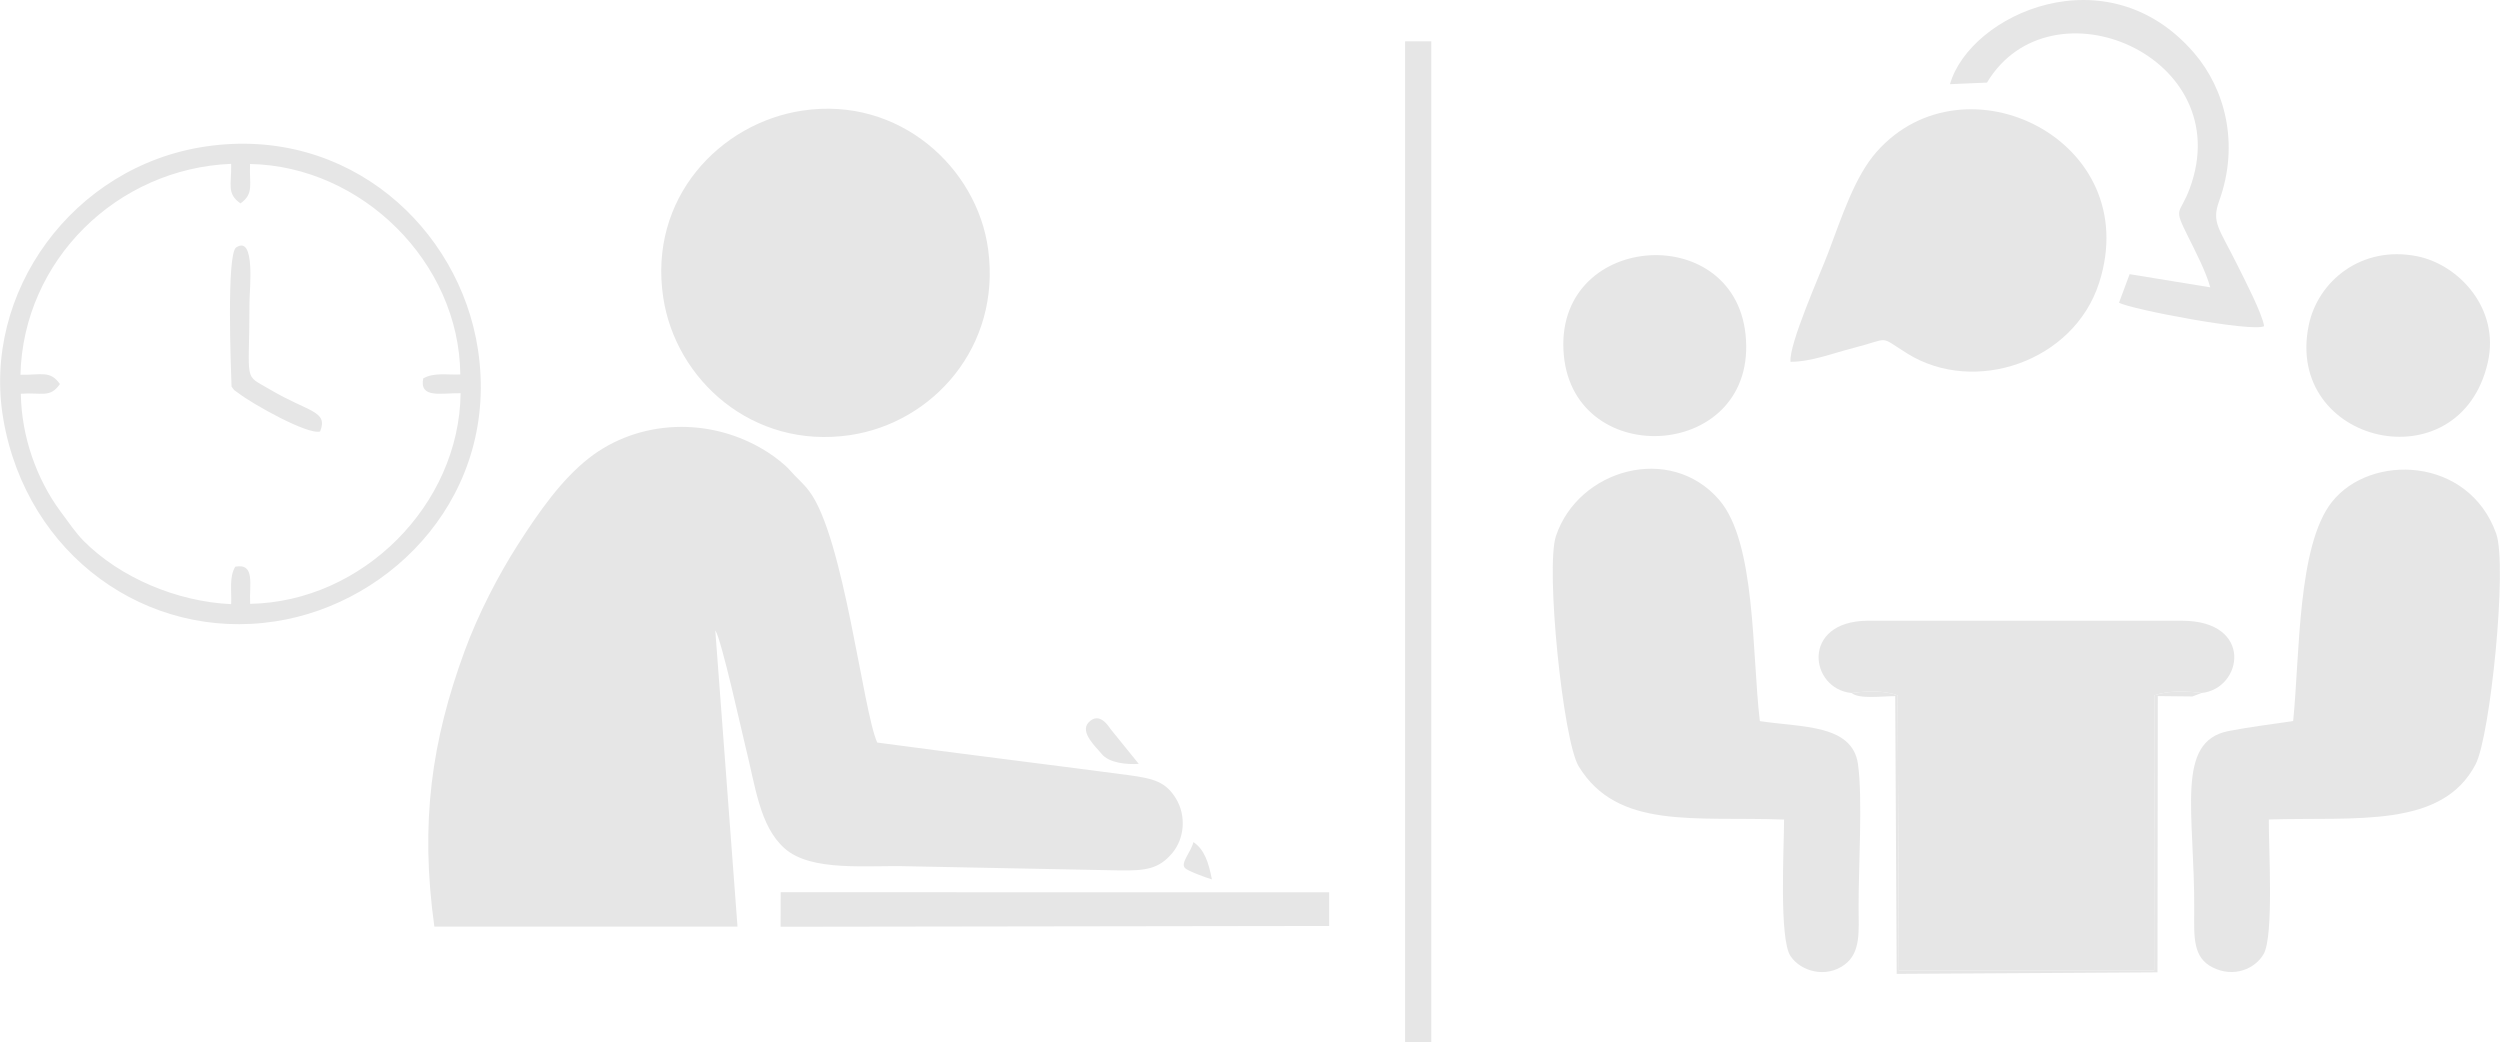 <?xml version="1.0" encoding="UTF-8"?>
<!DOCTYPE svg PUBLIC "-//W3C//DTD SVG 1.1//EN" "http://www.w3.org/Graphics/SVG/1.1/DTD/svg11.dtd">
<!-- Creator: CorelDRAW 2019 (64-Bit) -->
<svg xmlns="http://www.w3.org/2000/svg" xml:space="preserve" width="9.938in" height="4.143in" version="1.1" style="shape-rendering:geometricPrecision; text-rendering:geometricPrecision; image-rendering:optimizeQuality; fill-rule:evenodd; clip-rule:evenodd"
viewBox="0 0 4549.78 1896.88"
 xmlns:xlink="http://www.w3.org/1999/xlink">
 <defs>
  <style type="text/css">
   <![CDATA[
    .fil0 {fill:#E6E6E6}
    .fil1 {fill:#E6E6E6}
   ]]>
  </style>
 </defs>
 <g id="Layer_x0020_1">
  <g id="_3150642276048">
   <g>
    <path class="fil0" d="M2171.89 1532.78c-4.9,19 -23.74,37.42 -15.54,46.92 4.6,5.32 39.58,18.13 49.21,20.87 -6.04,-31.08 -13.81,-54.68 -33.68,-67.92l0 0.14zm-869.93 -385.1c11.22,17.27 48.36,185.79 54.26,209.53 18.56,73.39 25.76,146.06 71.52,186.79 48.79,43.46 151.39,30.37 224.65,32.67l383.95 7.49c49.65,0.87 73.11,-2.88 97.28,-31.8 21.74,-26.05 25.77,-67.35 6.47,-99.01 -18.56,-30.51 -40.58,-36.4 -86.35,-42.59 -151.53,-20 -305.37,-38.86 -457.34,-59.29 -26.19,-58.29 -60.73,-374.02 -123.62,-457.34 -11.37,-15.25 -23.59,-24.61 -35.83,-38.86 -7.78,-9.06 -26.91,-24.03 -39.43,-31.95 -105.34,-67.49 -237.02,-59.01 -325.66,10.37 -50.08,39.14 -91.09,97.57 -130.09,158.58 -34.83,54.54 -71.52,125.06 -96.28,192.54 -60.15,163.92 -81.45,312.28 -55.11,501.66l551.74 0 -40.43 -538.93 0 0.15 0.27 -0.01zm118.59 539.07l998.43 -1.44 0 -61.3 -998.28 -0.15 -0.15 62.74 0 0.15zm40.3 -1485.55c-151.11,22.46 -281.33,159.89 -253.86,340.49 22.59,149.37 162.33,276.45 339.91,250.25 150.52,-22.31 275.3,-160.74 251.4,-338.18 -20,-148.52 -161.46,-278.6 -337.31,-252.56l-0.15 0 0.01 0zm560.66 1126.21c-3.16,-4.18 -20.43,-33.81 -40.58,-12.37 -16.55,17.84 14.96,45.77 23.59,56.7 13.53,17.12 46.05,20 67.92,18.56l-50.8 -62.74 0 -0.15 -0.14 0z"/>
    <path class="fil0" d="M421.25 703.59c6.9,9.21 2.59,4.46 12.52,11.94 25.9,20 126.21,76.26 148.65,69.79 15.25,-37.71 -20.87,-34.83 -90.95,-76.26 -49.79,-29.5 -37.56,-7.78 -37.56,-159.17 0,-22.46 11.22,-122.61 -24.18,-99.59 -17.84,11.52 -9.65,219.31 -8.49,252.99l0 0.15 0 0.15zm-384.22 -21.59c5.32,-208.23 175.57,-375.3 383.51,-383.8 1,37.71 -8.78,54.11 16.99,71.95 25.05,-17.84 15.68,-34.24 17.41,-71.67 203.06,3.74 380.77,178.73 382.65,383.08 -24.31,1 -47.92,-4.03 -67.49,7.19 -7.34,37.12 32.81,26.34 68.07,26.91 -2.44,203.48 -178.58,379.63 -383.08,383.36 -1.87,-35.26 9.78,-74.26 -27.06,-67.64 -11.52,19.28 -6.34,43.89 -7.49,68.21 -99.44,-4.6 -202.47,-48.64 -268.52,-115.12 -14.25,-14.53 -27.06,-33.24 -42.45,-54.11 -43.02,-58.29 -70.8,-136.14 -71.82,-213.7 38.14,-2.88 52.96,8.49 71.1,-17.71 -17.71,-25.33 -34.25,-16.12 -71.52,-16.84l0.15 -0.15 -0.45 0.03zm-31.08 81.45c42.89,247.37 261.33,403.23 494.46,367.55 216.72,-32.96 408.98,-233.99 369.27,-495.18 -33.53,-220.32 -235.28,-407.41 -495.04,-369.27 -243.21,35.68 -408.55,267.24 -368.68,496.77l0 0.15 0 -0.01z"/>
   </g>
   <g>
    <path class="fil1" d="M3369.98 1261.31c25.79,-3.53 59.47,-5.09 83.76,4.35l2.05 500.63 464.69 -0.1 0.25 -500.68c26.44,-9.1 59.66,-7.67 86,-4.21 75.13,-7.75 95.47,-131.5 -35.59,-131.53l-572.76 -0.01c-121.63,1.26 -105.05,124.52 -28.41,131.55z"/>
    <path class="fil1" d="M4129.19 1491.48c158.36,-4.86 315.07,16.89 376.35,-100.37 26.73,-51.15 58.4,-361.61 37.41,-420.12 -50.3,-140.23 -228.45,-146.15 -298.8,-57.57 -62.99,79.32 -58.4,278.47 -70.66,398.9 -39.28,5.94 -78.74,10.7 -117.3,18.14 -98.32,18.99 -61.61,148.35 -62.76,327.13 -0.31,48.61 -2.45,85.07 33.48,103.16 38.72,19.5 77.59,2.41 92.87,-24.37 18.89,-33.11 8.91,-194.62 9.41,-244.91z"/>
    <path class="fil1" d="M3202.83 1312.47c-14.7,-123.81 -7.03,-324.93 -73.89,-402.54 -89.19,-103.53 -256.48,-56.02 -297.23,65.73 -19.17,57.27 12.77,372.1 41.4,419.07 70.66,115.9 210.47,90.85 373.81,96.92 -0.03,51.61 -9.33,217.14 11.79,248.56 18.71,27.83 64.3,40.76 98.39,15.49 29.62,-21.96 25.69,-60.11 25.47,-104.47 -0.34,-69.16 7.74,-199.29 -1.17,-260.84 -10.47,-72.38 -102.75,-66.4 -178.57,-77.91z"/>
    <path class="fil1" d="M3258.65 658.5c37.8,0.02 77.46,-15.78 114.27,-25.13 70.08,-17.81 44.3,-23.47 98.7,10.32 121.79,75.65 302.46,14.92 348.69,-128.83 83.43,-259.43 -244.19,-419.41 -404.53,-239.02 -40.12,45.14 -63.15,117.27 -88.72,184.75 -14.56,38.44 -71.67,166.23 -68.4,197.9z"/>
    <path class="fil1" d="M2846.08 646.61c19.87,212.55 354.97,190.38 330.71,-38.13 -22.31,-210.22 -351.53,-184.5 -330.71,38.13z"/>
    <path class="fil1" d="M4527.82 659.33c22.04,-97.19 -52.37,-177.74 -128.85,-192.97 -100.99,-20.11 -180.32,45.07 -197.03,125.13 -45.39,217.47 275.2,291.4 325.89,67.85z"/>
    <path class="fil1" d="M3548.88 153.22l67.37 -2.9c115.73,-193.29 458.14,-48.05 369.06,192.55 -18.57,50.17 -30.98,31.73 -2.71,88.49 13.41,26.93 32.27,63.33 40,91.62l-146.73 -23.98 -19.3 51.9c22.53,12.53 243.49,54.16 264.06,42.73 -2.97,-22.15 -37.12,-87.99 -48.77,-111.45 -33.61,-67.66 -47.23,-77.15 -32.97,-116.62 37.17,-102.9 10.89,-203.31 -45.55,-269 -158.16,-184.07 -407.83,-70.7 -444.46,56.67z"/>
    <path class="fil1" d="M4006.74 1261.3c-26.34,-3.46 -59.56,-4.89 -86,4.21l-0.25 500.68 -464.69 0.1 -2.05 -500.63c-24.29,-9.43 -57.98,-7.87 -83.76,-4.35 13.33,11.74 56.93,5.55 79.21,5.7l2.69 505.52 474.67 -2.83 0.55 -502.77 63.05 0.66 16.58 -6.3z"/>
   </g>
   <rect class="fil1" x="2557.16" y="75.23" width="47.69" height="1821.66"/>
  </g>
 </g>
</svg>

